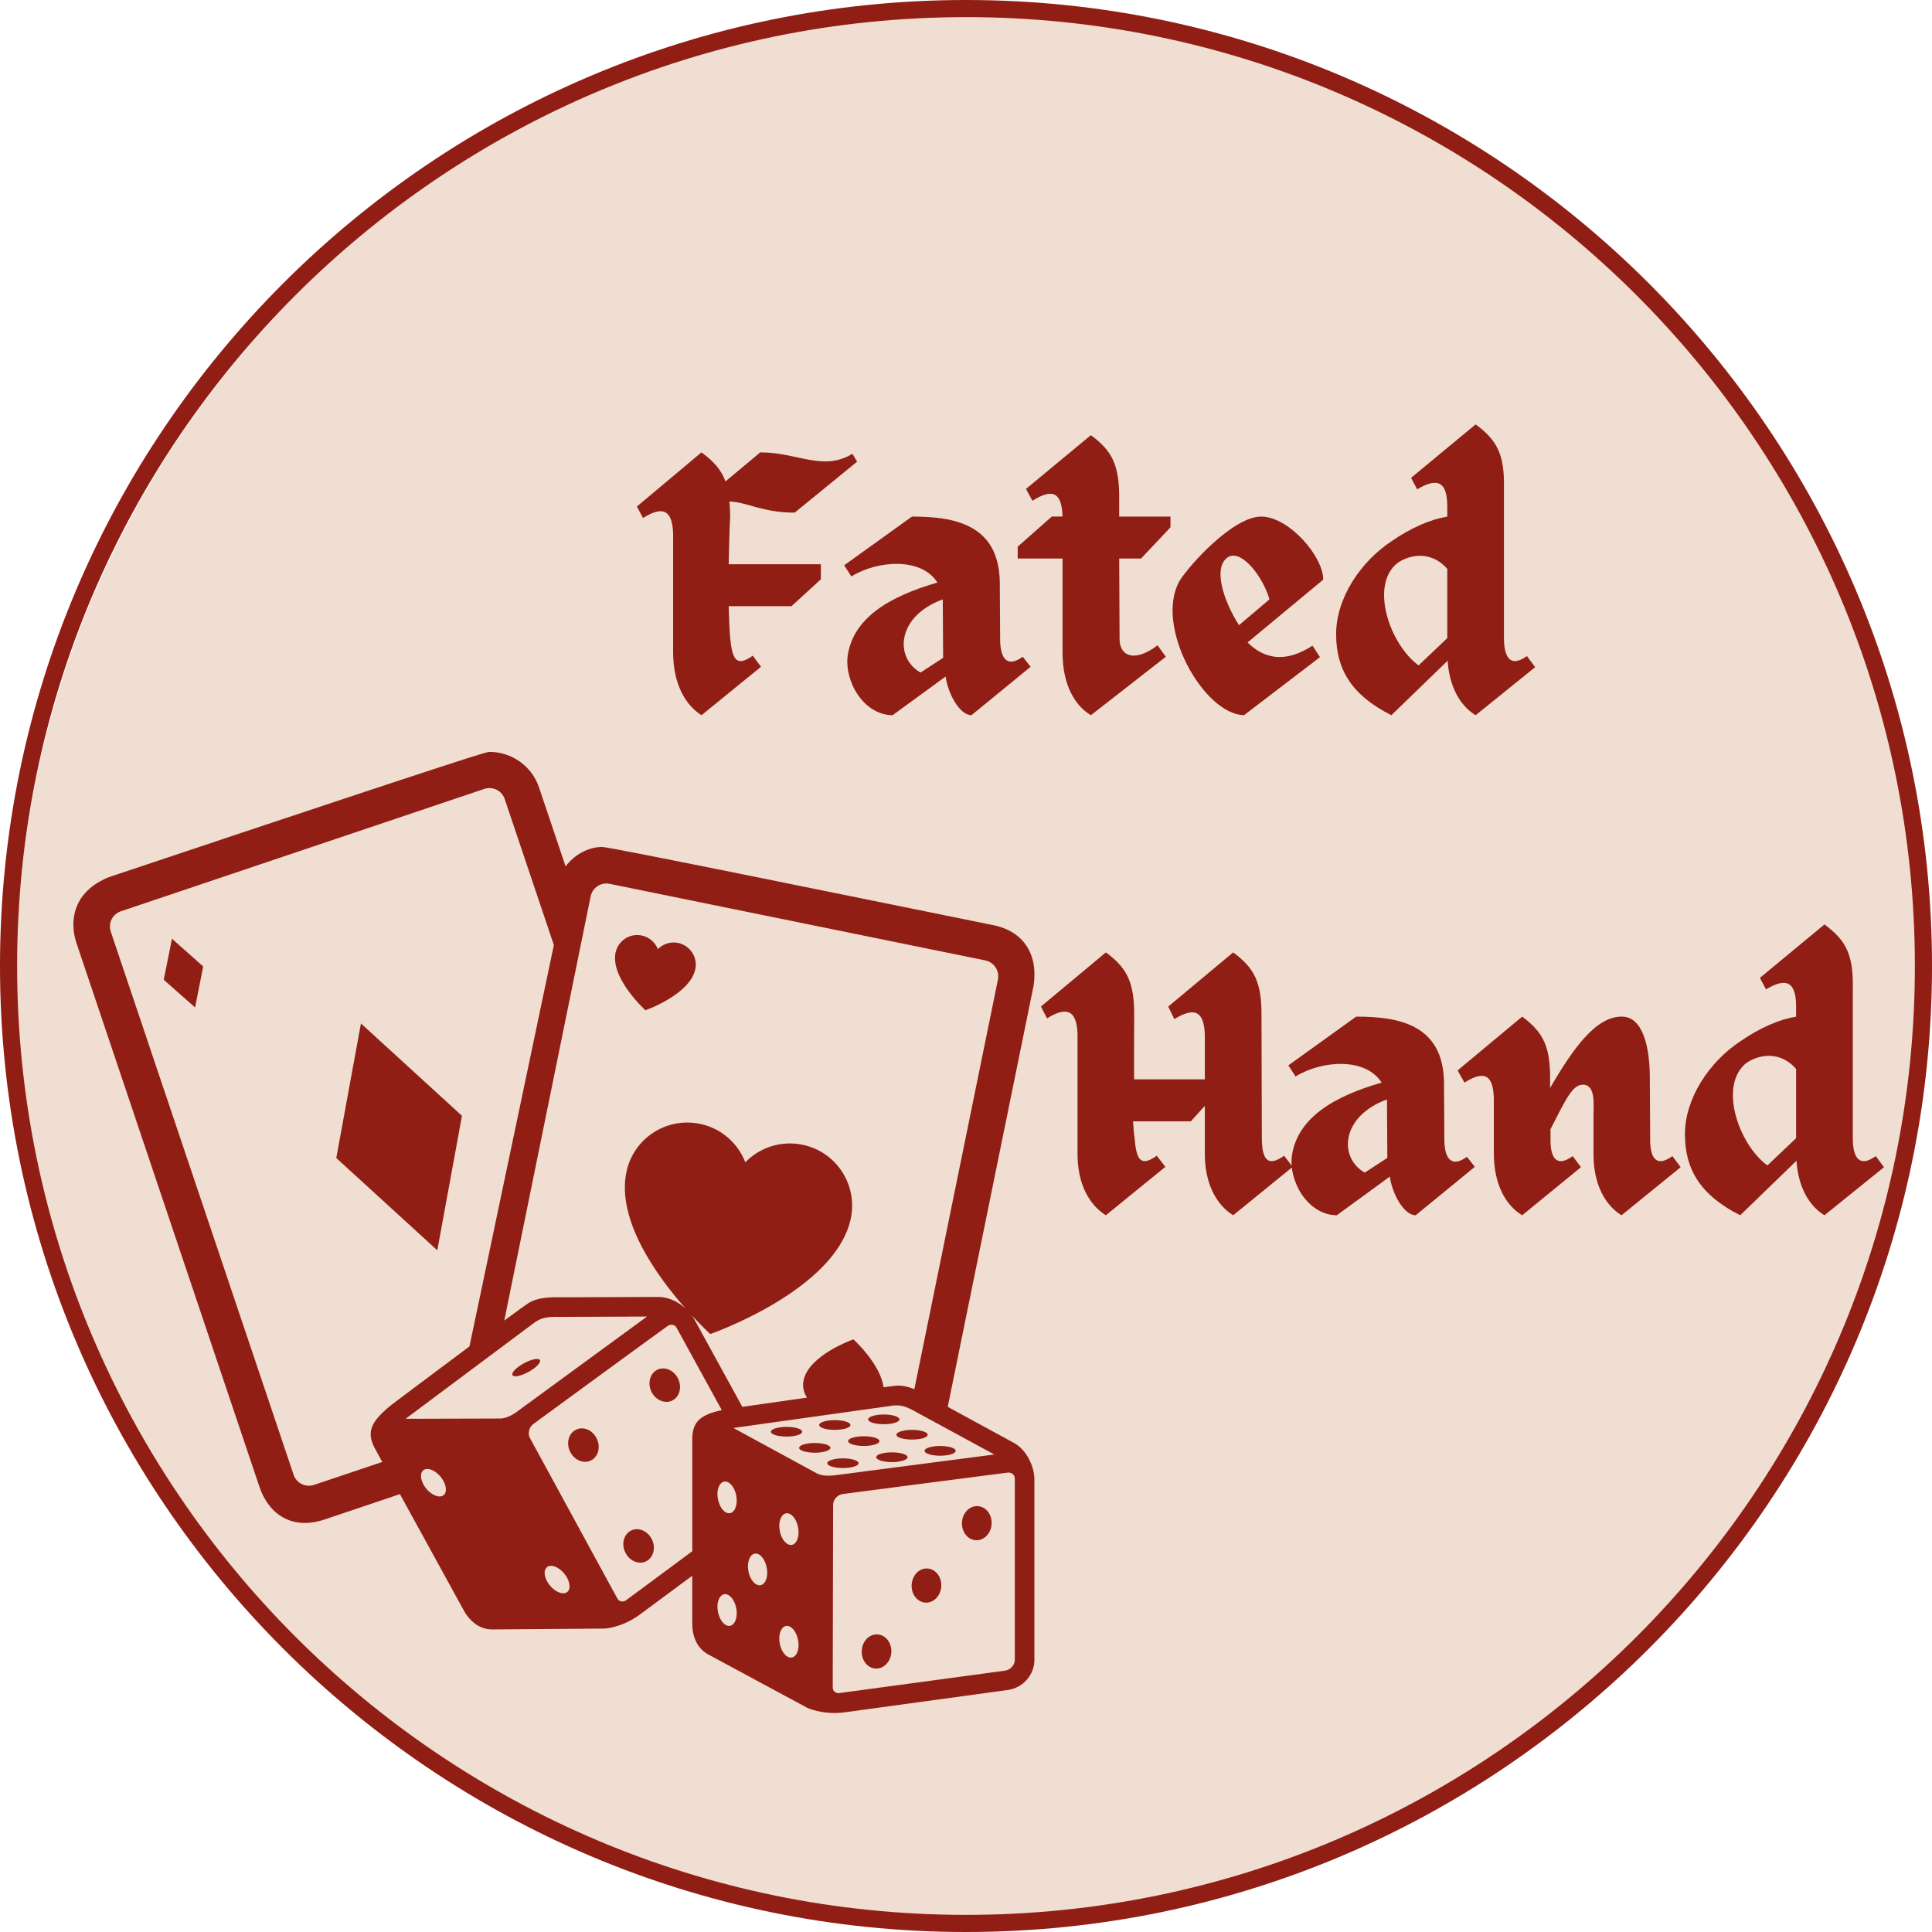 <?xml version="1.0" encoding="UTF-8" standalone="no"?>
<svg
   width="255"
   zoomAndPan="magnify"
   viewBox="0 0 191.25 191.25"
   height="255"
   preserveAspectRatio="xMidYMid"
   version="1.0"
   id="svg562"
   sodipodi:docname="circle_card_dice.svg"
   inkscape:version="1.2 (dc2aedaf03, 2022-05-15)"
   xmlns:inkscape="http://www.inkscape.org/namespaces/inkscape"
   xmlns:sodipodi="http://sodipodi.sourceforge.net/DTD/sodipodi-0.dtd"
   xmlns="http://www.w3.org/2000/svg"
   xmlns:svg="http://www.w3.org/2000/svg">
  <sodipodi:namedview
     id="namedview564"
     pagecolor="#505050"
     bordercolor="#eeeeee"
     borderopacity="1"
     inkscape:showpageshadow="0"
     inkscape:pageopacity="0"
     inkscape:pagecheckerboard="0"
     inkscape:deskcolor="#505050"
     showgrid="false"
     inkscape:zoom="1.434"
     inkscape:cx="127.61506"
     inkscape:cy="127.96374"
     inkscape:window-width="1596"
     inkscape:window-height="864"
     inkscape:window-x="0"
     inkscape:window-y="16"
     inkscape:window-maximized="1"
     inkscape:current-layer="svg562" />
  <defs
     id="defs372">
    <g
       id="g364" />
    <clipPath
       id="id1">
      <path
         d="M 91.828,91.828 H 283.078 V 283.078 H 91.828 Z m 0,0"
         clip-rule="nonzero"
         id="path366" />
    </clipPath>
    <clipPath
       id="id2">
      <path
         d="m 99,166 h 95.66 v 95.934 H 99 Z m 0,0"
         clip-rule="nonzero"
         id="path369" />
    </clipPath>
    <clipPath
       clipPathUnits="userSpaceOnUse"
       id="clipPath21913">
      <ellipse
         style="fill:none;fill-opacity:0;stroke:#000000;stroke-width:0.837;stroke-linejoin:round"
         id="ellipse21915"
         cx="187.708"
         cy="188.161"
         rx="94.263"
         ry="94.846" />
    </clipPath>
  </defs>
  <rect
     x="-37.5"
     width="450"
     fill="#efded1"
     y="-37.5"
     height="450"
     fill-opacity="1"
     id="rect378"
     clip-path="url(#clipPath21913)"
     transform="translate(-91.828,-91.828)" />
  <g
     clip-path="url(#id1)"
     id="g382"
     transform="translate(-91.828,-91.828)">
    <path
       fill="#911e14"
       d="m 187.453,283.078 c -52.727,0 -95.625,-42.898 -95.625,-95.625 0,-52.73 42.898,-95.625 95.625,-95.625 52.727,0 95.625,42.895 95.625,95.625 0,52.727 -42.898,95.625 -95.625,95.625 z m 0,-189.555 c -51.793,0 -93.93,42.137 -93.93,93.93 0,51.793 42.137,93.93 93.93,93.93 51.793,0 93.93,-42.137 93.93,-93.93 0,-51.793 -42.137,-93.93 -93.93,-93.93 z m 0,0"
       fill-opacity="1"
       fill-rule="nonzero"
       id="path380" />
  </g>
  <g
     clip-path="url(#id2)"
     id="g386"
     transform="translate(-91.828,-91.828)">
    <path
       fill="#911e14"
       d="m 143.688,226.781 c -0.754,0.414 -1.262,0.938 -1.125,1.176 0.125,0.234 0.836,0.09 1.586,-0.324 0.754,-0.41 1.25,-0.938 1.125,-1.172 -0.125,-0.227 -0.836,-0.086 -1.586,0.32 z m 10.633,16.547 c -0.734,0.355 -1.008,1.316 -0.602,2.16 0.398,0.848 1.32,1.25 2.055,0.906 0.727,-0.355 0.996,-1.32 0.598,-2.164 -0.406,-0.844 -1.316,-1.25 -2.051,-0.902 z m 2.582,-15.914 c -0.727,0.355 -0.996,1.32 -0.598,2.164 0.406,0.844 1.324,1.242 2.051,0.902 0.734,-0.355 1.008,-1.316 0.602,-2.16 -0.398,-0.848 -1.32,-1.25 -2.055,-0.906 z m -8.047,5.938 c -0.734,0.348 -1.004,1.309 -0.602,2.156 0.398,0.844 1.32,1.25 2.055,0.902 0.734,-0.355 1.004,-1.316 0.598,-2.164 -0.395,-0.844 -1.324,-1.25 -2.051,-0.895 z m 34.492,2.094 c 0,0.266 0.684,0.484 1.547,0.484 0.852,0 1.543,-0.219 1.543,-0.484 0,-0.262 -0.691,-0.48 -1.543,-0.48 -0.863,0 -1.547,0.219 -1.547,0.48 z m -3.234,0.152 c -0.852,0 -1.547,0.211 -1.547,0.473 0,0.273 0.695,0.492 1.547,0.492 0.852,0 1.555,-0.219 1.555,-0.492 0,-0.262 -0.703,-0.473 -1.555,-0.473 z m -3.293,1.074 c 0,-0.262 -0.703,-0.48 -1.555,-0.48 -0.852,0 -1.547,0.219 -1.547,0.48 0,0.262 0.695,0.48 1.547,0.48 0.859,0 1.555,-0.219 1.555,-0.48 z m 3.742,-2.82 c 0,0.27 0.699,0.48 1.551,0.48 0.855,0 1.547,-0.211 1.547,-0.48 0,-0.262 -0.691,-0.48 -1.547,-0.48 -0.852,0 -1.551,0.219 -1.551,0.48 z m -4.781,0.633 c 0,0.262 0.699,0.48 1.555,0.48 0.859,0 1.551,-0.219 1.551,-0.48 0,-0.27 -0.691,-0.48 -1.551,-0.48 -0.855,0 -1.555,0.211 -1.555,0.48 z m -1.75,0.668 c 0,-0.27 -0.691,-0.48 -1.543,-0.48 -0.855,0 -1.555,0.211 -1.555,0.48 0,0.262 0.691,0.48 1.555,0.48 0.852,0 1.543,-0.219 1.543,-0.48 z m 5.281,-2.34 c 0.859,0 1.551,-0.211 1.551,-0.48 0,-0.262 -0.691,-0.484 -1.551,-0.484 -0.848,0 -1.547,0.223 -1.547,0.484 0,0.27 0.699,0.48 1.547,0.48 z m -4.852,0.559 c 0.863,0 1.555,-0.211 1.555,-0.484 0,-0.262 -0.691,-0.48 -1.555,-0.48 -0.852,0 -1.543,0.219 -1.543,0.48 0,0.273 0.691,0.484 1.543,0.484 z m -3.223,0.184 c 0,-0.262 -0.695,-0.48 -1.547,-0.48 -0.855,0 -1.555,0.219 -1.555,0.48 0,0.27 0.699,0.48 1.555,0.48 0.852,0 1.547,-0.211 1.547,-0.48 z m 7.457,20.066 c -0.812,-0.051 -1.512,0.668 -1.562,1.598 -0.059,0.938 0.555,1.73 1.367,1.781 0.801,0.043 1.504,-0.676 1.562,-1.602 0.051,-0.938 -0.559,-1.734 -1.367,-1.777 z m 4.941,-6.527 c -0.812,-0.051 -1.504,0.668 -1.562,1.598 -0.062,0.938 0.555,1.73 1.367,1.781 0.809,0.043 1.512,-0.676 1.562,-1.605 0.059,-0.938 -0.559,-1.73 -1.367,-1.773 z m 4.98,-6.172 c -0.809,-0.051 -1.504,0.664 -1.562,1.594 -0.059,0.938 0.559,1.73 1.371,1.781 0.809,0.043 1.512,-0.676 1.562,-1.602 0.059,-0.938 -0.559,-1.734 -1.371,-1.773 z m 3.668,-2.738 c 0,-0.355 -0.281,-0.582 -0.645,-0.59 -0.109,0 -16.391,2.129 -16.391,2.129 -0.508,0.066 -0.949,0.547 -0.949,1.047 l -0.039,18.09 c 0,0.348 0.242,0.574 0.598,0.574 0.035,0 16.469,-2.23 16.469,-2.23 0.516,-0.066 0.957,-0.555 0.957,-1.047 z m -17.281,-0.387 c 0.691,-0.094 15.254,-1.988 15.254,-1.988 l -7.602,-4.129 c -1.141,-0.656 -1.715,-0.859 -2.754,-0.668 l -15.473,2.172 8.258,4.492 c 0.719,0.363 1.625,0.211 2.316,0.121 z m -4.172,5.227 c -0.16,-0.863 -0.695,-1.488 -1.199,-1.387 -0.5,0.094 -0.777,0.863 -0.617,1.723 0.16,0.863 0.699,1.488 1.199,1.395 0.508,-0.094 0.785,-0.871 0.617,-1.73 z m 0,11.156 c -0.16,-0.871 -0.695,-1.484 -1.199,-1.395 -0.5,0.094 -0.777,0.871 -0.617,1.734 0.16,0.859 0.699,1.484 1.199,1.383 0.508,-0.094 0.785,-0.859 0.617,-1.723 z m -3.102,-7.16 c -0.16,-0.863 -0.691,-1.488 -1.191,-1.395 -0.504,0.094 -0.785,0.871 -0.625,1.73 0.16,0.863 0.703,1.488 1.211,1.387 0.496,-0.094 0.773,-0.863 0.605,-1.723 z m -3.016,-7.137 c -0.16,-0.855 -0.699,-1.488 -1.207,-1.387 -0.496,0.094 -0.777,0.863 -0.609,1.723 0.164,0.863 0.695,1.488 1.203,1.395 0.496,-0.094 0.773,-0.871 0.613,-1.73 z m 0,11.156 c -0.16,-0.863 -0.699,-1.488 -1.207,-1.395 -0.496,0.102 -0.777,0.871 -0.609,1.73 0.164,0.863 0.695,1.488 1.203,1.395 0.496,-0.094 0.773,-0.871 0.613,-1.73 z m -1.434,-19.621 -4.477,-8.16 c -0.168,-0.301 -0.523,-0.371 -0.844,-0.199 -0.102,0.051 -13.355,9.746 -13.355,9.746 -0.406,0.305 -0.555,0.945 -0.32,1.367 l 8.656,15.887 c 0.172,0.297 0.5,0.387 0.812,0.219 0.016,-0.008 3.301,-2.441 6.605,-4.891 v -11.164 c 0.031,-1.648 0.793,-2.348 2.922,-2.805 z m -15.594,16.184 c -0.547,-0.676 -1.324,-0.965 -1.711,-0.641 -0.398,0.328 -0.273,1.137 0.285,1.812 0.559,0.676 1.324,0.965 1.723,0.645 0.398,-0.32 0.262,-1.141 -0.297,-1.816 z m -4.223,-16.367 c 0.566,-0.414 12.418,-9.082 12.418,-9.082 l -8.648,0.035 c -1.32,-0.027 -1.91,0.074 -2.738,0.742 l -12.516,9.344 9.391,-0.027 c 0.812,-0.023 1.539,-0.598 2.094,-1.012 z m -8.016,6.781 c -0.555,-0.676 -1.324,-0.965 -1.711,-0.645 -0.398,0.324 -0.273,1.133 0.285,1.816 0.559,0.676 1.328,0.965 1.723,0.645 0.391,-0.324 0.262,-1.133 -0.297,-1.816 z m 2.855,-12.906 8.355,-39.73 -4.867,-14.457 c -0.277,-0.828 -1.18,-1.277 -2.02,-1 l -35.977,12.113 c -0.828,0.277 -1.285,1.184 -0.996,2.02 l 18.098,53.758 c 0.277,0.836 1.184,1.285 2.02,1.004 l 6.758,-2.27 -0.762,-1.395 c -0.836,-1.613 -0.355,-2.645 1.766,-4.332 0,0 3.977,-2.992 7.625,-5.711 z m 3.445,-2.559 c 1.336,-0.988 2.301,-1.68 2.477,-1.781 0.742,-0.406 1.586,-0.551 3.039,-0.523 l 9.875,-0.035 c 1.062,0.059 1.949,0.59 2.559,1.148 -2.785,-3.148 -6.84,-8.707 -5.863,-13.488 0.676,-3.328 3.93,-5.48 7.266,-4.797 2.129,0.43 3.773,1.918 4.512,3.809 1.41,-1.453 3.512,-2.18 5.648,-1.738 3.328,0.676 5.48,3.926 4.797,7.262 -1.453,7.145 -13.918,11.477 -13.918,11.477 0,0 -0.754,-0.691 -1.816,-1.84 0.066,0.102 0.137,0.195 0.176,0.27 l 4.816,8.777 c 1.445,-0.203 3.883,-0.559 6.41,-0.914 -0.328,-0.473 -0.48,-1.078 -0.355,-1.688 0.516,-2.543 4.941,-4.078 4.941,-4.078 0,0 2.676,2.422 2.98,4.738 0.77,-0.102 1.285,-0.164 1.41,-0.164 0.523,0 1.031,0.113 1.641,0.355 l 8.277,-40.555 c 0.168,-0.863 -0.383,-1.707 -1.25,-1.887 l -37.195,-7.582 c -0.855,-0.18 -1.699,0.379 -1.875,1.242 z m 52.477,15.625 v 17.973 c 0.008,1.477 -1.148,2.777 -2.645,2.973 l -16.352,2.238 c -2.102,0.203 -3.496,-0.48 -3.496,-0.48 l -9.762,-5.262 c -1.047,-0.551 -1.613,-1.656 -1.613,-3.102 v -4.703 l -5.363,3.969 c -1.742,1.191 -3.285,1.258 -3.285,1.258 l -11.09,0.086 c -1.184,0.023 -2.223,-0.668 -2.906,-1.934 l -6.293,-11.461 -7.363,2.48 c -0.703,0.246 -1.395,0.375 -2.055,0.375 -2.094,0 -3.742,-1.328 -4.508,-3.633 L 99.402,185.195 c -0.75,-2.23 -0.312,-5.109 3.184,-6.531 l 0.07,-0.023 c 37,-12.383 37.371,-12.383 37.625,-12.383 2.223,0 4.199,1.418 4.906,3.523 l 2.629,7.805 c 0.902,-1.168 2.23,-1.91 3.633,-1.918 0.785,0 27.289,5.43 38.637,7.727 3.016,0.582 4.539,2.84 4.055,6.039 l -0.016,0.059 -8.48,41.598 6.648,3.621 c 1.461,0.906 1.926,2.695 1.934,3.465 z m -38.504,-46.344 c 0,0 4.426,-1.547 4.941,-4.078 0.242,-1.184 -0.527,-2.34 -1.707,-2.586 -0.754,-0.152 -1.504,0.102 -2.004,0.617 -0.262,-0.668 -0.852,-1.199 -1.602,-1.352 -1.191,-0.246 -2.34,0.523 -2.586,1.707 -0.516,2.531 2.957,5.691 2.957,5.691 z m -47.68,-3.016 3.102,2.738 0.801,-4.055 -3.09,-2.746 z m 19.52,4.324 10,9.141 -2.441,13.316 -10,-9.137 2.441,-13.32"
       fill-opacity="1"
       fill-rule="nonzero"
       id="path384" />
  </g>
  <g
     fill="#911e14"
     fill-opacity="1"
     id="g392"
     transform="translate(-91.828,-91.828)">
    <g
       transform="translate(102.489,162.628)"
       id="g390">
      <g
         id="g388" />
    </g>
  </g>
  <g
     fill="#911e14"
     fill-opacity="1"
     id="g398"
     transform="translate(-91.828,-91.828)">
    <g
       transform="translate(113.138,162.628)"
       id="g396">
      <g
         id="g394" />
    </g>
  </g>
  <g
     fill="#911e14"
     fill-opacity="1"
     id="g404"
     transform="translate(-91.828,-91.828)">
    <g
       transform="translate(123.787,162.628)"
       id="g402">
      <g
         id="g400" />
    </g>
  </g>
  <g
     fill="#911e14"
     fill-opacity="1"
     id="g410"
     transform="translate(-91.828,-91.828)">
    <g
       transform="translate(134.436,162.628)"
       id="g408">
      <g
         id="g406" />
    </g>
  </g>
  <g
     fill="#911e14"
     fill-opacity="1"
     id="g416"
     transform="translate(-91.828,-91.828)">
    <g
       transform="translate(145.084,162.628)"
       id="g414">
      <g
         id="g412" />
    </g>
  </g>
  <g
     fill="#911e14"
     fill-opacity="1"
     id="g424"
     transform="translate(-91.828,-91.828)">
    <g
       transform="translate(155.727,162.628)"
       id="g422">
      <g
         id="g420">
        <path
           d="m 8.379,-19.629 c 0,-0.57 -0.035,-1.066 -0.074,-1.527 1.812,0.07 3.266,1.102 6.461,1.102 l 6.18,-5.043 -0.465,-0.781 c -2.945,1.777 -5.359,-0.141 -9.121,-0.141 l -3.445,2.875 c -0.426,-1.172 -1.168,-1.988 -2.375,-2.875 l -6.391,5.359 0.602,1.137 c 2.098,-1.312 2.914,-0.641 2.984,1.562 v 11.75 c 0,3.156 1.242,5.219 2.805,6.211 l 5.891,-4.793 -0.816,-1.102 C 8.945,-4.688 8.59,-5.609 8.379,-7.668 8.305,-8.555 8.27,-9.621 8.234,-10.793 h 6.215 l 2.91,-2.66 v -1.492 h -9.125 c 0.035,-1.633 0.07,-3.23 0.145,-4.684 z m 0,0"
           id="path418" />
      </g>
    </g>
  </g>
  <g
     fill="#911e14"
     fill-opacity="1"
     id="g432"
     transform="translate(-91.828,-91.828)">
    <g
       transform="translate(174.966,162.628)"
       id="g430">
      <g
         id="g428">
        <path
           d="m 18.105,-5.785 c -1.672,1.207 -2.273,-0.035 -2.238,-1.883 l -0.035,-5.535 c -0.105,-5.719 -4.543,-6.461 -8.695,-6.461 l -6.711,4.824 0.711,1.102 C 3.797,-15.371 8.094,-15.617 9.656,-13.133 4.863,-11.75 1.348,-9.621 0.781,-5.93 0.426,-3.406 2.309,-0.035 5.219,0 l 5.254,-3.832 C 10.684,-2.164 11.855,0 13.027,0 l 5.855,-4.793 z m -10.117,1.562 C 5.395,-5.68 5.609,-9.797 10.188,-11.465 l 0.035,5.785 z m 0,0"
           id="path426" />
      </g>
    </g>
  </g>
  <g
     fill="#911e14"
     fill-opacity="1"
     id="g440"
     transform="translate(-91.828,-91.828)">
    <g
       transform="translate(192.998,162.628)"
       id="g438">
      <g
         id="g436">
        <path
           d="m 14.695,-18.602 v -1.062 H 9.621 v -1.633 c 0.035,-3.445 -0.676,-4.863 -2.805,-6.426 l -6.426,5.324 0.641,1.172 c 2.129,-1.352 2.91,-0.676 2.98,1.562 H 2.945 l -3.371,2.98 v 1.172 h 4.438 v 9.301 c 0,3.195 1.207,5.254 2.805,6.211 l 7.418,-5.785 -0.816,-1.137 C 11.145,-5.184 9.621,-5.82 9.656,-7.633 l -0.035,-7.879 h 2.164 z m 0,0"
           id="path434" />
      </g>
    </g>
  </g>
  <g
     fill="#911e14"
     fill-opacity="1"
     id="g448"
     transform="translate(-91.828,-91.828)">
    <g
       transform="translate(207.268,162.628)"
       id="g446">
      <g
         id="g444">
        <path
           d="m 8.059,-7.207 7.488,-6.211 c 0,-2.344 -3.441,-6.246 -6.141,-6.246 -2.805,0 -7.168,4.863 -8.094,6.387 C -1.172,-8.805 3.691,-0.105 7.703,0 l 7.523,-5.75 -0.742,-1.137 c -2.77,1.812 -4.863,1.242 -6.426,-0.32 z m -1.988,-8.41 c 1.383,-0.926 3.551,1.984 4.152,4.152 l -3.016,2.555 c -1.527,-2.414 -2.594,-5.645 -1.137,-6.707 z m 0,0"
           id="path442" />
      </g>
    </g>
  </g>
  <g
     fill="#911e14"
     fill-opacity="1"
     id="g456"
     transform="translate(-91.828,-91.828)">
    <g
       transform="translate(223.241,162.628)"
       id="g454">
      <g
         id="g452">
        <path
           d="m 19.738,-5.855 c -1.672,1.207 -2.273,0.07 -2.273,-1.777 v -14.801 c 0.07,-3.375 -0.676,-4.793 -2.805,-6.355 L 8.27,-23.5 8.875,-22.363 c 2.129,-1.277 2.945,-0.605 2.98,1.598 v 1.102 c -1.668,0.281 -3.512,1.062 -5.535,2.449 -3.09,2.059 -5.469,5.645 -5.469,9.191 0,3.41 1.457,6 5.469,8.023 l 5.57,-5.395 c 0.18,2.695 1.312,4.508 2.77,5.395 l 5.895,-4.758 z M 6.992,-15.121 c 1.633,-1.031 3.551,-0.887 4.863,0.637 v 6.852 l -2.84,2.699 c -2.875,-2.094 -4.898,-8.023 -2.023,-10.188 z m 0,0"
           id="path450" />
      </g>
    </g>
  </g>
  <g
     fill="#911e14"
     fill-opacity="1"
     id="g462"
     transform="translate(-91.828,-91.828)">
    <g
       transform="translate(243.36,162.628)"
       id="g460">
      <g
         id="g458" />
    </g>
  </g>
  <g
     fill="#911e14"
     fill-opacity="1"
     id="g468"
     transform="translate(-91.828,-91.828)">
    <g
       transform="translate(78.594,212.128)"
       id="g466">
      <g
         id="g464" />
    </g>
  </g>
  <g
     fill="#911e14"
     fill-opacity="1"
     id="g474"
     transform="translate(-91.828,-91.828)">
    <g
       transform="translate(89.243,212.128)"
       id="g472">
      <g
         id="g470" />
    </g>
  </g>
  <g
     fill="#911e14"
     fill-opacity="1"
     id="g480"
     transform="translate(-91.828,-91.828)">
    <g
       transform="translate(99.892,212.128)"
       id="g478">
      <g
         id="g476" />
    </g>
  </g>
  <g
     fill="#911e14"
     fill-opacity="1"
     id="g486"
     transform="translate(-91.828,-91.828)">
    <g
       transform="translate(110.541,212.128)"
       id="g484">
      <g
         id="g482" />
    </g>
  </g>
  <g
     fill="#911e14"
     fill-opacity="1"
     id="g492"
     transform="translate(-91.828,-91.828)">
    <g
       transform="translate(121.19,212.128)"
       id="g490">
      <g
         id="g488" />
    </g>
  </g>
  <g
     fill="#911e14"
     fill-opacity="1"
     id="g498"
     transform="translate(-91.828,-91.828)">
    <g
       transform="translate(131.839,212.128)"
       id="g496">
      <g
         id="g494" />
    </g>
  </g>
  <g
     fill="#911e14"
     fill-opacity="1"
     id="g504"
     transform="translate(-91.828,-91.828)">
    <g
       transform="translate(142.488,212.128)"
       id="g502">
      <g
         id="g500" />
    </g>
  </g>
  <g
     fill="#911e14"
     fill-opacity="1"
     id="g510"
     transform="translate(-91.828,-91.828)">
    <g
       transform="translate(153.136,212.128)"
       id="g508">
      <g
         id="g506" />
    </g>
  </g>
  <g
     fill="#911e14"
     fill-opacity="1"
     id="g516"
     transform="translate(-91.828,-91.828)">
    <g
       transform="translate(163.785,212.128)"
       id="g514">
      <g
         id="g512" />
    </g>
  </g>
  <g
     fill="#911e14"
     fill-opacity="1"
     id="g522"
     transform="translate(-91.828,-91.828)">
    <g
       transform="translate(174.434,212.128)"
       id="g520">
      <g
         id="g518" />
    </g>
  </g>
  <g
     fill="#911e14"
     fill-opacity="1"
     id="g528"
     transform="translate(-91.828,-91.828)">
    <g
       transform="translate(185.083,212.128)"
       id="g526">
      <g
         id="g524" />
    </g>
  </g>
  <g
     fill="#911e14"
     fill-opacity="1"
     id="g536"
     transform="translate(-91.828,-91.828)">
    <g
       transform="translate(195.723,212.128)"
       id="g534">
      <g
         id="g532">
        <path
           d="m 23.215,-5.895 c -1.668,1.207 -2.199,0.285 -2.199,-1.773 l -0.035,-11.961 c 0.035,-3.41 -0.676,-4.828 -2.805,-6.391 l -6.426,5.359 0.602,1.242 c 2.133,-1.312 2.949,-0.637 3.02,1.562 v 4.402 H 8.379 c -0.035,0 0,-6.176 0,-6.176 0.035,-3.41 -0.676,-4.828 -2.805,-6.391 l -6.426,5.359 0.602,1.172 c 2.098,-1.312 2.949,-0.641 3.02,1.562 V -6.211 C 2.734,-3.055 3.977,-0.992 5.574,0 l 5.891,-4.793 -0.852,-1.102 C 8.945,-4.688 8.59,-5.609 8.414,-7.668 8.344,-8.164 8.305,-8.695 8.27,-9.301 h 5.715 l 1.387,-1.527 v 4.617 c -0.035,3.156 1.207,5.219 2.805,6.211 l 5.891,-4.793 z m 0,0"
           id="path530" />
      </g>
    </g>
  </g>
  <g
     fill="#911e14"
     fill-opacity="1"
     id="g544"
     transform="translate(-91.828,-91.828)">
    <g
       transform="translate(218.938,212.128)"
       id="g542">
      <g
         id="g540">
        <path
           d="m 18.105,-5.785 c -1.672,1.207 -2.273,-0.035 -2.238,-1.883 l -0.035,-5.535 c -0.105,-5.719 -4.543,-6.461 -8.695,-6.461 l -6.711,4.824 0.711,1.102 C 3.797,-15.371 8.094,-15.617 9.656,-13.133 4.863,-11.75 1.348,-9.621 0.781,-5.93 0.426,-3.406 2.309,-0.035 5.219,0 l 5.254,-3.832 C 10.684,-2.164 11.855,0 13.027,0 l 5.855,-4.793 z m -10.117,1.562 C 5.395,-5.68 5.609,-9.797 10.188,-11.465 l 0.035,5.785 z m 0,0"
           id="path538" />
      </g>
    </g>
  </g>
  <g
     fill="#911e14"
     fill-opacity="1"
     id="g552"
     transform="translate(-91.828,-91.828)">
    <g
       transform="translate(236.97,212.128)"
       id="g550">
      <g
         id="g548">
        <path
           d="m 20.41,-5.855 c -1.668,1.207 -2.234,0.07 -2.199,-1.742 l -0.035,-5.715 c 0.035,-3.406 -0.711,-6.387 -2.805,-6.352 -2.52,0 -4.758,3.086 -7.066,7.062 V -13.312 c 0.039,-3.406 -0.672,-4.793 -2.766,-6.352 l -6.391,5.324 0.676,1.207 c 2.094,-1.316 2.84,-0.641 2.91,1.562 v 5.43 c 0,3.125 1.207,5.184 2.805,6.141 l 5.82,-4.758 -0.816,-1.098 C 8.875,-4.648 8.305,-5.785 8.344,-7.598 v -0.922 c 1.633,-3.195 2.234,-4.508 3.336,-4.402 1.207,0.145 0.887,2.273 0.922,3.09 v 3.691 c -0.035,3.125 1.207,5.184 2.77,6.141 l 5.855,-4.758 z m 0,0"
           id="path546" />
      </g>
    </g>
  </g>
  <g
     fill="#911e14"
     fill-opacity="1"
     id="g560"
     transform="translate(-91.828,-91.828)">
    <g
       transform="translate(257.771,212.128)"
       id="g558">
      <g
         id="g556">
        <path
           d="m 19.738,-5.855 c -1.672,1.207 -2.273,0.07 -2.273,-1.777 v -14.801 c 0.07,-3.375 -0.676,-4.793 -2.805,-6.355 L 8.27,-23.5 8.875,-22.363 c 2.129,-1.277 2.945,-0.605 2.98,1.598 v 1.102 c -1.668,0.281 -3.512,1.062 -5.535,2.449 -3.09,2.059 -5.469,5.645 -5.469,9.191 0,3.41 1.457,6 5.469,8.023 l 5.57,-5.395 c 0.18,2.695 1.312,4.508 2.77,5.395 l 5.895,-4.758 z M 6.992,-15.121 c 1.633,-1.031 3.551,-0.887 4.863,0.637 v 6.852 l -2.84,2.699 c -2.875,-2.094 -4.898,-8.023 -2.023,-10.188 z m 0,0"
           id="path554" />
      </g>
    </g>
  </g>
</svg>
